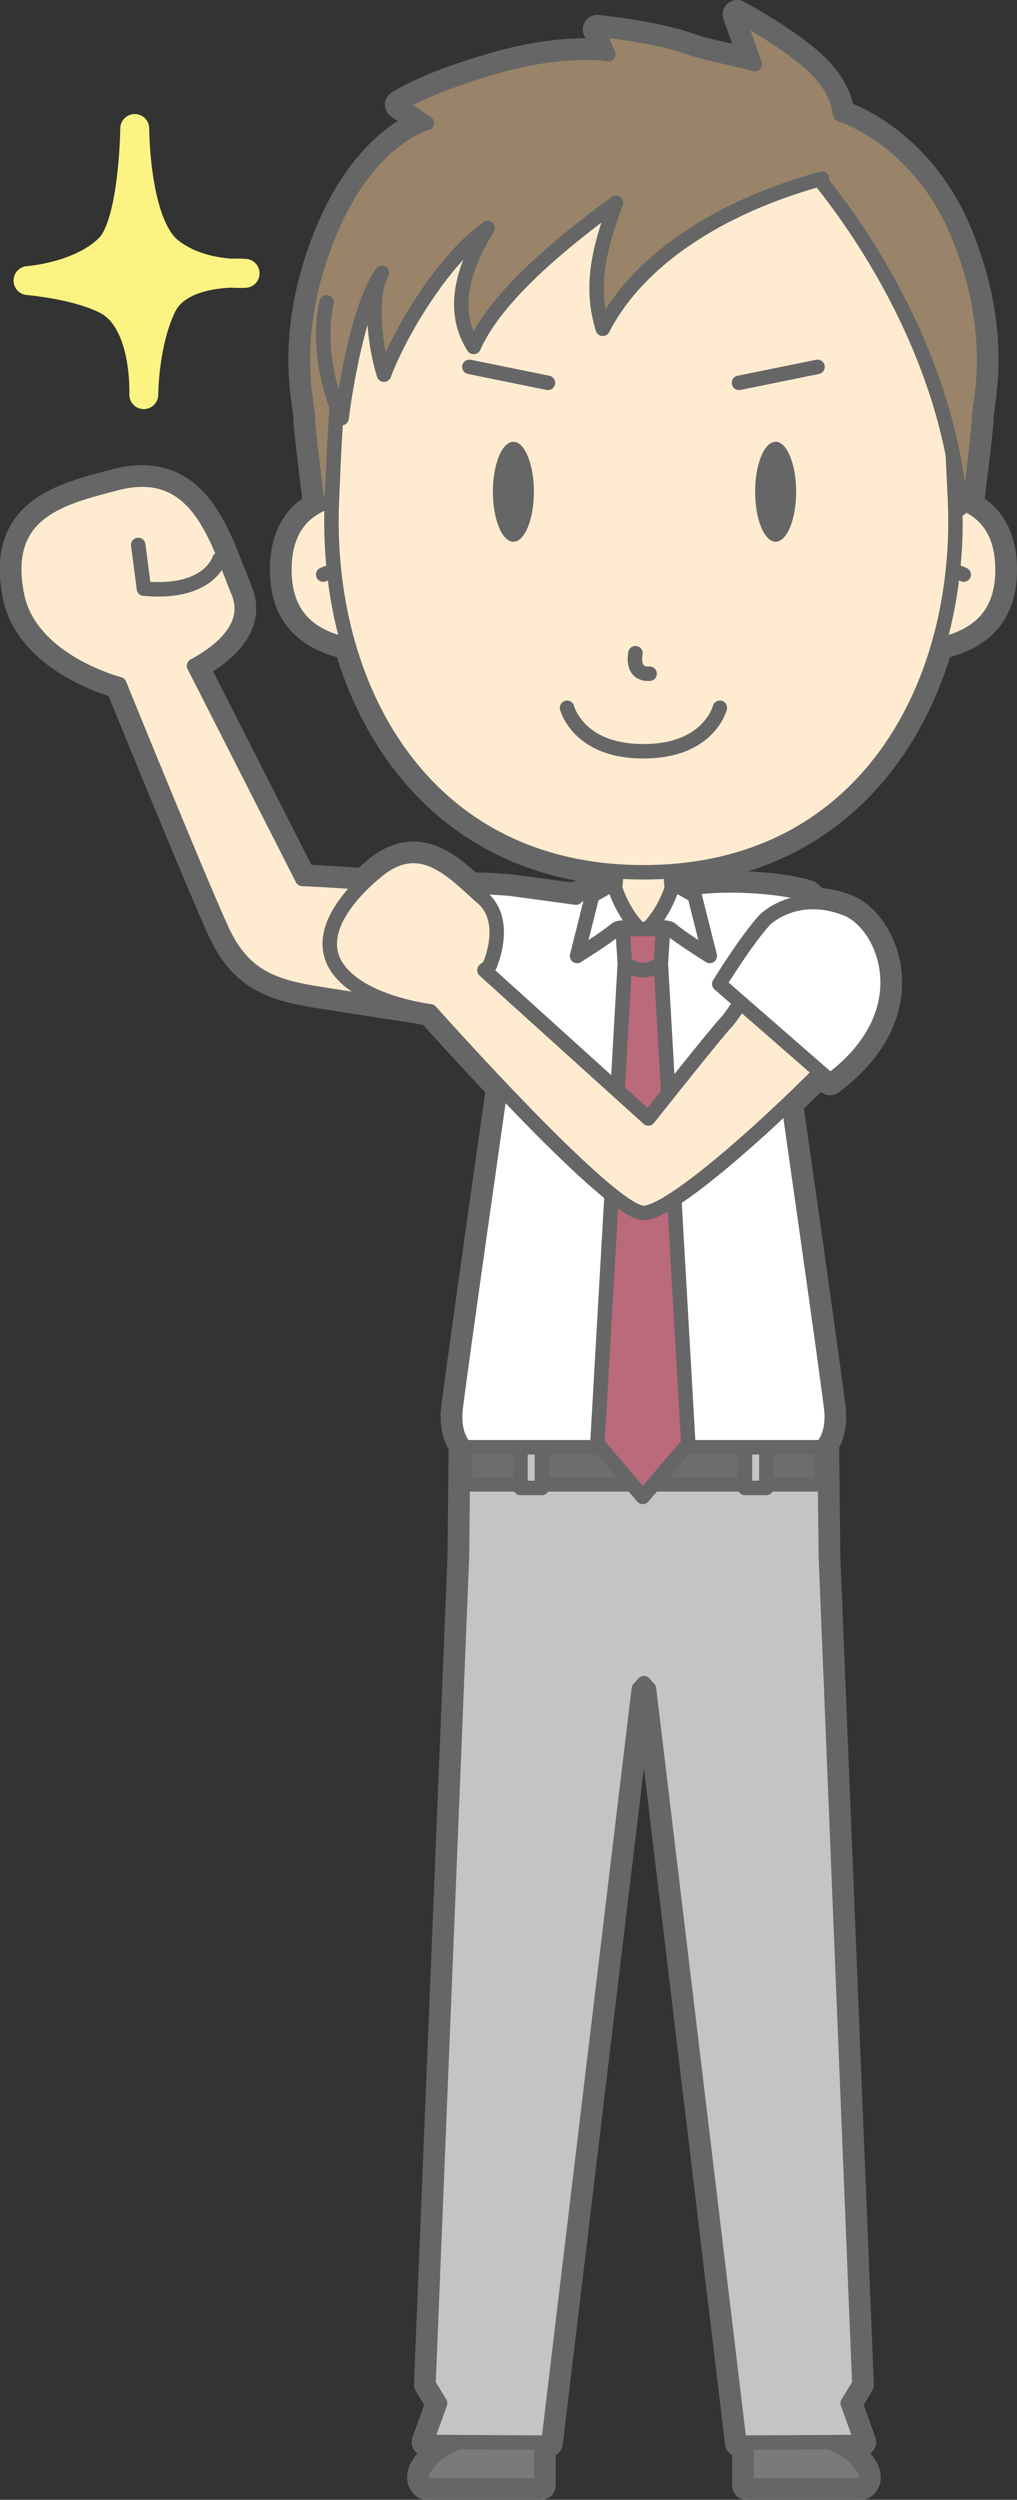 <?xml version="1.0" encoding="UTF-8" standalone="no"?>
<!-- Created with Inkscape (http://www.inkscape.org/) -->

<svg
   xmlns:dc="http://purl.org/dc/elements/1.1/"
   xmlns:cc="http://creativecommons.org/ns#"
   xmlns:rdf="http://www.w3.org/1999/02/22-rdf-syntax-ns#"
   xmlns:svg="http://www.w3.org/2000/svg"
   xmlns="http://www.w3.org/2000/svg"
   xmlns:sodipodi="http://sodipodi.sourceforge.net/DTD/sodipodi-0.dtd"
   xmlns:inkscape="http://www.inkscape.org/namespaces/inkscape"
   id="svg2"
   version="1.1"
   inkscape:version="0.91 r13725"
   xml:space="preserve"
   width="351.389"
   height="863.088"
   viewBox="0 0 351.389 863.088"
   sodipodi:docname="strongmanworker-gahagpd.svg"><rect x="0" y="0" width="351.389" height="863.088" fill="#333333" stroke="none"/><defs
     id="defs6"><clipPath
       clipPathUnits="userSpaceOnUse"
       id="clipPath16"><path
         d="m 0,742.252 240.878,0 0,419.953 -240.878,0 0,-419.953 z"
         id="path18"
         inkscape:connector-curvature="0" /></clipPath><clipPath
       clipPathUnits="userSpaceOnUse"
       id="clipPath170"><path
         d="m 41.35,1111.33 173.391,0 0,-112.185 -173.391,0 0,112.185 z"
         id="path172"
         inkscape:connector-curvature="0" /></clipPath><clipPath
       clipPathUnits="userSpaceOnUse"
       id="clipPath286"><path
         d="m 0,0 238.335,0 0,687.256 L 0,687.256 0,0 Z"
         id="path288"
         inkscape:connector-curvature="0" /></clipPath><clipPath
       clipPathUnits="userSpaceOnUse"
       id="clipPath440"><path
         d="m 39.914,644.173 173.391,0 0,-112.18 -173.391,0 0,112.18 z"
         id="path442"
         inkscape:connector-curvature="0" /></clipPath><clipPath
       clipPathUnits="userSpaceOnUse"
       id="clipPath444"><path
         d="m 39.914,531.993 173.391,0 0,112.18 -173.391,0 0,-112.18 z"
         id="path446"
         inkscape:connector-curvature="0" /></clipPath><clipPath
       clipPathUnits="userSpaceOnUse"
       id="clipPath564"><path
         d="m 433.761,742.252 234.918,0 0,419.953 -234.918,0 0,-419.953 z"
         id="path566"
         inkscape:connector-curvature="0" /></clipPath><clipPath
       clipPathUnits="userSpaceOnUse"
       id="clipPath846"><path
         d="m 435.717,0 231.444,0 0,690.471 -231.444,0 0,-690.471 z"
         id="path848"
         inkscape:connector-curvature="0" /></clipPath><clipPath
       clipPathUnits="userSpaceOnUse"
       id="clipPath1144"><path
         d="m 861.564,742.252 210.25,0 0,419.953 -210.25,0 0,-419.953 z"
         id="path1146"
         inkscape:connector-curvature="0" /></clipPath><clipPath
       clipPathUnits="userSpaceOnUse"
       id="clipPath1326"><path
         d="m 864.543,0 206.504,0 0,690.471 -206.504,0 0,-690.471 z"
         id="path1328"
         inkscape:connector-curvature="0" /></clipPath><clipPath
       clipPathUnits="userSpaceOnUse"
       id="clipPath1540"><path
         d="m 1264.697,742.252 284.909,0 0,419.953 -284.909,0 0,-419.953 z"
         id="path1542"
         inkscape:connector-curvature="0" /></clipPath><clipPath
       clipPathUnits="userSpaceOnUse"
       id="clipPath1738"><path
         d="m 1268.428,0 281.178,0 0,690.471 -281.178,0 0,-690.471 z"
         id="path1740"
         inkscape:connector-curvature="0" /></clipPath></defs><sodipodi:namedview
     pagecolor="#ffffff"
     bordercolor="#666666"
     borderopacity="1"
     objecttolerance="10"
     gridtolerance="10"
     guidetolerance="10"
     inkscape:pageopacity="0"
     inkscape:pageshadow="2"
     inkscape:window-width="1916"
     inkscape:window-height="1035"
     id="namedview4"
     showgrid="false"
     fit-margin-top="0"
     fit-margin-left="0"
     fit-margin-right="0"
     fit-margin-bottom="0"
     inkscape:zoom="0.16245052"
     inkscape:cx="-617.11186"
     inkscape:cy="726.375"
     inkscape:window-x="4"
     inkscape:window-y="1"
     inkscape:window-maximized="1"
     inkscape:current-layer="g10" /><g
     id="g10"
     inkscape:groupmode="layer"
     inkscape:label="gahag-0118908861"
     transform="matrix(1.25,0,0,-1.25,-1585.618,863.088)"><g
       id="g1734"><g
         id="g1736"
         clip-path="url(#clipPath1738)"><g
           id="g1742"
           transform="translate(1536.371,550.692)"><path
             d="m 0,0 c 1.208,9.368 2.756,21.84 2.756,24.279 0,4 5.5,22.5 -5.5,50 -10.304,25.76 -30.404,33.093 -32.906,33.918 -0.44,3.689 -2.215,8.762 -8.376,14.19 -7.687,6.771 -20.094,13.392 -20.094,13.392 l 4.854,-13.714 c -6.924,1.952 -13.466,2.897 -18.021,4.547 -9.895,3.585 -25.498,5.033 -25.498,5.033 l 3.029,-6.827 c 0,0 -11.864,2.128 -31.364,-3.49 -19.51,-5.621 -26.346,-10.489 -26.346,-10.489 l 7.579,-5.058 c 0,0 -16.399,-4.002 -27.399,-31.502 -11,-27.5 -5.5,-46 -5.5,-50 0,-2.438 1.548,-14.909 2.757,-24.276 -5.101,-2.654 -9.24,-7.804 -9.24,-17.558 0,-11.595 5.82,-18.283 17.703,-20.841 9.53,-32.98 33.744,-59.586 74.136,-62.485 l -0.438,-4.632 c -0.253,0.784 -0.365,1.253 -0.365,1.253 l -3.566,-1.985 -1.096,0 c -0.012,-0.025 -0.021,-0.048 -0.033,-0.072 -0.908,-0.201 -3.621,-0.802 -7.186,-1.639 l -16.462,2.234 c 0,0 -5.83,0.555 -11.341,0.547 -6.911,6.271 -15.143,13.125 -25.764,4.367 -1.173,-0.967 -2.395,-2.046 -3.6,-3.21 -5.736,0.431 -11.495,0.792 -17.023,1.028 l -29.935,58.859 c 6.61,3.56 16.273,10.67 12.23,20.417 -5.947,14.342 -11.13,36.072 -34.056,29.942 -14.415,-3.854 -31.794,-7.629 -27.095,-30.926 3.681,-18.242 28.269,-24.492 28.269,-24.492 0,0 25.38,-62.37 29.247,-69.766 5.04,-9.637 11.568,-13.098 22.174,-15.119 3.144,-0.6 16.64,-2.683 30.741,-4.823 1.677,-0.343 3.023,-0.552 3.826,-0.663 3.731,-4.16 11.07,-12.261 19.383,-21.024 -3.195,-22.354 -12.336,-86.467 -12.526,-89.735 -0.284,-4.898 1.192,-7.66 2.104,-8.88 l -0.049,-0.767 0.127,0 -0.322,-30.158 -9.258,-228.618 3.22,-5.26 -3.851,-10.717 8.968,-0.049 c -2.493,-0.884 -4.748,-2.075 -6.465,-3.687 -6.641,-6.237 -2.546,-8.236 -2.546,-8.236 l 31.847,0 0,11.799 1.983,-0.011 24.99,208.217 1.405,1.556 1.406,-1.556 24.99,-208.217 1.983,0.011 0,-11.799 31.848,0 c 0,0 4.095,1.999 -2.546,8.236 -1.717,1.612 -3.972,2.803 -6.465,3.687 l 8.967,0.049 -3.851,10.717 3.22,5.26 -9.259,228.618 -0.321,30.158 -0.137,0 -0.049,0.767 c 0.914,1.22 2.389,3.982 2.104,8.88 -0.179,3.075 -8.29,60.032 -11.911,85.366 3.18,3.028 6.16,5.959 8.777,8.611 l 2.728,-2.378 c 25.642,19.106 14.958,43.392 4.5,47.5 -3.254,1.279 -6.206,1.794 -8.828,1.843 -0.407,0.738 -0.962,1.412 -1.732,1.991 -4.34,1.749 -21.279,3.953 -34.489,1.535 l -2.857,1.592 c 0,0 -0.113,-0.47 -0.367,-1.256 l -0.438,4.634 c 40.4,2.894 64.615,29.502 74.147,62.485 11.885,2.557 17.707,9.246 17.707,20.842 C 9.234,-7.804 5.098,-2.654 0,0"
             style="fill:#666666;fill-opacity:1;fill-rule:nonzero;stroke:none"
             id="path1744"
             inkscape:connector-curvature="0" /></g><g
           id="g1746"
           transform="translate(1536.371,550.692)"><path
             d="m 0,0 c 1.208,9.368 2.756,21.84 2.756,24.279 0,4 5.5,22.5 -5.5,50 -10.304,25.76 -30.404,33.093 -32.906,33.918 -0.44,3.689 -2.215,8.762 -8.376,14.19 -7.687,6.771 -20.094,13.392 -20.094,13.392 l 4.854,-13.714 c -6.924,1.952 -13.466,2.897 -18.021,4.547 -9.895,3.585 -25.498,5.033 -25.498,5.033 l 3.029,-6.827 c 0,0 -11.864,2.128 -31.364,-3.49 -19.51,-5.621 -26.346,-10.489 -26.346,-10.489 l 7.579,-5.058 c 0,0 -16.399,-4.002 -27.399,-31.502 -11,-27.5 -5.5,-46 -5.5,-50 0,-2.438 1.548,-14.909 2.757,-24.276 -5.101,-2.654 -9.24,-7.804 -9.24,-17.558 0,-11.595 5.82,-18.283 17.703,-20.841 9.53,-32.98 33.744,-59.586 74.136,-62.485 l -0.438,-4.632 c -0.253,0.784 -0.365,1.253 -0.365,1.253 l -3.566,-1.985 -1.096,0 c -0.012,-0.025 -0.021,-0.048 -0.033,-0.072 -0.908,-0.201 -3.621,-0.802 -7.186,-1.639 l -16.462,2.234 c 0,0 -5.83,0.555 -11.341,0.547 -6.911,6.271 -15.143,13.125 -25.764,4.367 -1.173,-0.967 -2.395,-2.046 -3.6,-3.21 -5.736,0.431 -11.495,0.792 -17.023,1.028 l -29.935,58.859 c 6.61,3.56 16.273,10.67 12.23,20.417 -5.947,14.342 -11.13,36.072 -34.056,29.942 -14.415,-3.854 -31.794,-7.629 -27.095,-30.926 3.681,-18.242 28.269,-24.492 28.269,-24.492 0,0 25.38,-62.37 29.247,-69.766 5.04,-9.637 11.568,-13.098 22.174,-15.119 3.144,-0.6 16.64,-2.683 30.741,-4.823 1.677,-0.343 3.023,-0.552 3.826,-0.663 3.731,-4.16 11.07,-12.261 19.383,-21.024 -3.195,-22.354 -12.336,-86.467 -12.526,-89.735 -0.284,-4.898 1.192,-7.66 2.104,-8.88 l -0.049,-0.767 0.127,0 -0.322,-30.158 -9.258,-228.618 3.22,-5.26 -3.851,-10.717 8.968,-0.049 c -2.493,-0.884 -4.748,-2.075 -6.465,-3.687 -6.641,-6.237 -2.546,-8.236 -2.546,-8.236 l 31.847,0 0,11.799 1.983,-0.011 24.99,208.217 1.405,1.556 1.406,-1.556 24.99,-208.217 1.983,0.011 0,-11.799 31.848,0 c 0,0 4.095,1.999 -2.546,8.236 -1.717,1.612 -3.972,2.803 -6.465,3.687 l 8.967,0.049 -3.851,10.717 3.22,5.26 -9.259,228.618 -0.321,30.158 -0.137,0 -0.049,0.767 c 0.914,1.22 2.389,3.982 2.104,8.88 -0.179,3.075 -8.29,60.032 -11.911,85.366 3.18,3.028 6.16,5.959 8.777,8.611 l 2.728,-2.378 c 25.642,19.106 14.958,43.392 4.5,47.5 -3.254,1.279 -6.206,1.794 -8.828,1.843 -0.407,0.738 -0.962,1.412 -1.732,1.991 -4.34,1.749 -21.279,3.953 -34.489,1.535 l -2.857,1.592 c 0,0 -0.113,-0.47 -0.367,-1.256 l -0.438,4.634 c 40.4,2.894 64.615,29.502 74.147,62.485 11.885,2.557 17.707,9.246 17.707,20.842 C 9.234,-7.804 5.098,-2.654 0,0 Z"
             style="fill:none;stroke:#666666;stroke-width:8;stroke-linecap:round;stroke-linejoin:round;stroke-miterlimit:4;stroke-dasharray:none;stroke-opacity:1"
             id="path1748"
             inkscape:connector-curvature="0" /></g><g
           id="g1750"
           transform="translate(1506.705,4)"><path
             d="m 0,0 -31.848,0 0,14.083 c 0,0 20.957,1.99 29.302,-5.848 C 4.095,1.999 0,0 0,0"
             style="fill:#7a7a7a;fill-opacity:1;fill-rule:nonzero;stroke:none"
             id="path1752"
             inkscape:connector-curvature="0" /></g><g
           id="g1754"
           transform="translate(1506.705,4)"><path
             d="m 0,0 -31.848,0 0,14.083 c 0,0 20.957,1.99 29.302,-5.848 C 4.095,1.999 0,0 0,0 Z"
             style="fill:none;stroke:#666666;stroke-width:4;stroke-linecap:round;stroke-linejoin:round;stroke-miterlimit:4;stroke-dasharray:none;stroke-opacity:1"
             id="path1756"
             inkscape:connector-curvature="0" /></g><g
           id="g1758"
           transform="translate(1386.253,4)"><path
             d="m 0,0 31.847,0 0,14.083 c 0,0 -20.955,1.99 -29.301,-5.848 C -4.095,1.999 0,0 0,0"
             style="fill:#7a7a7a;fill-opacity:1;fill-rule:nonzero;stroke:none"
             id="path1760"
             inkscape:connector-curvature="0" /></g><g
           id="g1762"
           transform="translate(1386.253,4)"><path
             d="m 0,0 31.847,0 0,14.083 c 0,0 -20.955,1.99 -29.301,-5.848 C -4.095,1.999 0,0 0,0 Z"
             style="fill:none;stroke:#666666;stroke-width:4;stroke-linecap:round;stroke-linejoin:round;stroke-miterlimit:4;stroke-dasharray:none;stroke-opacity:1"
             id="path1764"
             inkscape:connector-curvature="0" /></g><g
           id="g1766"
           transform="translate(1502.811,26.689)"><path
             d="m 0,0 3.22,5.261 -9.259,228.618 -0.321,30.157 -99.944,0 -0.321,-30.157 -9.259,-228.618 3.221,-5.261 -3.852,-10.717 33.787,-0.183 24.991,208.216 1.405,1.556 1.405,-1.556 L -29.937,-10.9 3.851,-10.717 0,0 Z"
             style="fill:#c4c4c4;fill-opacity:1;fill-rule:nonzero;stroke:none"
             id="path1768"
             inkscape:connector-curvature="0" /></g><g
           id="g1770"
           transform="translate(1502.811,26.689)"><path
             d="m 0,0 3.22,5.261 -9.259,228.618 -0.321,30.157 -99.944,0 -0.321,-30.157 -9.259,-228.618 3.221,-5.261 -3.852,-10.717 33.787,-0.183 24.991,208.216 1.405,1.556 1.405,-1.556 L -29.937,-10.9 3.851,-10.717 0,0 Z"
             style="fill:none;stroke:#666666;stroke-width:4;stroke-linecap:round;stroke-linejoin:round;stroke-miterlimit:4;stroke-dasharray:none;stroke-opacity:1"
             id="path1772"
             inkscape:connector-curvature="0" /></g><g
           id="g1774"
           transform="translate(1533.627,624.971)"><path
             d="m 0,0 c -10.304,25.76 -30.403,33.093 -32.906,33.918 -0.44,3.689 -2.215,8.762 -8.376,14.189 -7.687,6.772 -20.094,13.393 -20.094,13.393 l 4.855,-13.714 c -6.925,1.951 -13.467,2.897 -18.022,4.547 -9.894,3.585 -25.498,5.032 -25.498,5.032 l 3.029,-6.826 c 0,0 -11.864,2.128 -31.364,-3.49 -19.51,-5.621 -26.346,-10.489 -26.346,-10.489 l 7.579,-5.058 c 0,0 -16.399,-4.002 -27.399,-31.502 -11,-27.5 -5.5,-46 -5.5,-50 0,-4 4.166,-35 4.166,-35 L -87.271,-102.01 1.335,-85 c 0,0 4.165,31 4.165,35 0,4 5.5,22.5 -5.5,50"
             style="fill:#998469;fill-opacity:1;fill-rule:nonzero;stroke:none"
             id="path1776"
             inkscape:connector-curvature="0" /></g><g
           id="g1778"
           transform="translate(1533.627,624.971)"><path
             d="m 0,0 c -10.304,25.76 -30.403,33.093 -32.906,33.918 -0.44,3.689 -2.215,8.762 -8.376,14.189 -7.687,6.772 -20.094,13.393 -20.094,13.393 l 4.855,-13.714 c -6.925,1.951 -13.467,2.897 -18.022,4.547 -9.894,3.585 -25.498,5.032 -25.498,5.032 l 3.029,-6.826 c 0,0 -11.864,2.128 -31.364,-3.49 -19.51,-5.621 -26.346,-10.489 -26.346,-10.489 l 7.579,-5.058 c 0,0 -16.399,-4.002 -27.399,-31.502 -11,-27.5 -5.5,-46 -5.5,-50 0,-4 4.166,-35 4.166,-35 L -87.271,-102.01 1.335,-85 c 0,0 4.165,31 4.165,35 0,4 5.5,22.5 -5.5,50 z"
             style="fill:none;stroke:#666666;stroke-width:4;stroke-linecap:round;stroke-linejoin:round;stroke-miterlimit:4;stroke-dasharray:none;stroke-opacity:1"
             id="path1780"
             inkscape:connector-curvature="0" /></g><g
           id="g1782"
           transform="translate(1493.974,435.112)"><path
             d="m 0,0 c 0.929,3.381 0.489,6.266 -2.071,8.193 -4.544,1.832 -22.906,4.166 -36.333,1.166 l 0.005,-0.024 -21.799,0 c 0,0 -29.13,-6.323 -36.124,-10.117 l 10.102,-41.609 77.782,0 10.103,41.609 C 1.203,-0.532 0.64,-0.27 0,0"
             style="fill:#ffffff;fill-opacity:1;fill-rule:nonzero;stroke:none"
             id="path1784"
             inkscape:connector-curvature="0" /></g><g
           id="g1786"
           transform="translate(1493.974,435.112)"><path
             d="m 0,0 c 0.929,3.381 0.489,6.266 -2.071,8.193 -4.544,1.832 -22.906,4.166 -36.333,1.166 l 0.005,-0.024 -21.799,0 c 0,0 -29.13,-6.323 -36.124,-10.117 l 10.102,-41.609 77.782,0 10.103,41.609 C 1.203,-0.532 0.64,-0.27 0,0 Z"
             style="fill:none;stroke:#666666;stroke-width:4;stroke-linecap:round;stroke-linejoin:round;stroke-miterlimit:4;stroke-dasharray:none;stroke-opacity:1"
             id="path1788"
             inkscape:connector-curvature="0" /></g><g
           id="g1790"
           transform="translate(1459.218,444.447)"><path
             d="m 0,0 -4.959,0 -1.423,15.032 -6.489,4.22 -6.49,-4.22 L -20.784,0 -25.741,0 c -3.851,-7.501 7.762,-10.587 7.762,-10.587 l 10.217,0 c 0,0 11.613,3.086 7.762,10.587"
             style="fill:#ffecd0;fill-opacity:1;fill-rule:nonzero;stroke:none"
             id="path1792"
             inkscape:connector-curvature="0" /></g><g
           id="g1794"
           transform="translate(1459.218,444.447)"><path
             d="m 0,0 -4.959,0 -1.423,15.032 -6.489,4.22 -6.49,-4.22 L -20.784,0 -25.741,0 c -3.851,-7.501 7.762,-10.587 7.762,-10.587 l 10.217,0 c 0,0 11.613,3.086 7.762,10.587 z"
             style="fill:none;stroke:#666666;stroke-width:4;stroke-linecap:round;stroke-linejoin:round;stroke-miterlimit:4;stroke-dasharray:none;stroke-opacity:1"
             id="path1796"
             inkscape:connector-curvature="0" /></g><g
           id="g1798"
           transform="translate(1352.068,447.702)"><path
             d="m 0,0 -29.936,58.86 c 6.61,3.558 16.273,10.669 12.231,20.416 -5.948,14.342 -11.13,36.073 -34.056,29.942 -14.415,-3.854 -31.794,-7.629 -27.095,-30.926 3.681,-18.242 28.269,-24.492 28.269,-24.492 0,0 25.379,-62.369 29.247,-69.766 5.039,-9.637 11.568,-13.098 22.173,-15.119 7.127,-1.358 67.43,-10.339 67.43,-10.339 l 1.75,34.809 c 0,0 -38.708,5.279 -70.013,6.615"
             style="fill:#ffecd0;fill-opacity:1;fill-rule:nonzero;stroke:none"
             id="path1800"
             inkscape:connector-curvature="0" /></g><g
           id="g1802"
           transform="translate(1352.068,447.702)"><path
             d="m 0,0 -29.936,58.86 c 6.61,3.558 16.273,10.669 12.231,20.416 -5.948,14.342 -11.13,36.073 -34.056,29.942 -14.415,-3.854 -31.794,-7.629 -27.095,-30.926 3.681,-18.242 28.269,-24.492 28.269,-24.492 0,0 25.379,-62.369 29.247,-69.766 5.039,-9.637 11.568,-13.098 22.173,-15.119 7.127,-1.358 67.43,-10.339 67.43,-10.339 l 1.75,34.809 c 0,0 -38.708,5.279 -70.013,6.615 z"
             style="fill:none;stroke:#666666;stroke-width:4;stroke-linecap:round;stroke-linejoin:round;stroke-miterlimit:4;stroke-dasharray:none;stroke-opacity:1"
             id="path1804"
             inkscape:connector-curvature="0" /></g><g
           id="g1806"
           transform="translate(1329.102,535.968)"><path
             d="M 0,0 C 0,0 -2.814,-9.75 -20.83,-8.086 L -22.397,3.979"
             style="fill:#ffecd0;fill-opacity:1;fill-rule:nonzero;stroke:#666666;stroke-width:4;stroke-linecap:round;stroke-linejoin:round;stroke-miterlimit:4;stroke-dasharray:none;stroke-opacity:1"
             id="path1808"
             inkscape:connector-curvature="0" /></g><g
           id="g1810"
           transform="translate(1427.707,442.539)"><path
             d="m 0,0 -17.912,2.432 c 0,0 -14.254,1.359 -19.253,-0.205 l 11.119,-47.044 20.511,-2.835"
             style="fill:#ffffff;fill-opacity:1;fill-rule:nonzero;stroke:#666666;stroke-width:4;stroke-linecap:round;stroke-linejoin:round;stroke-miterlimit:4;stroke-dasharray:none;stroke-opacity:1"
             id="path1812"
             inkscape:connector-curvature="0" /></g><path
           d="m 1495.62,280.472 -98.547,0 0,10.253 98.547,0 0,-10.253 z"
           style="fill:#6d6d6d;fill-opacity:1;fill-rule:nonzero;stroke:#666666;stroke-width:4;stroke-linecap:round;stroke-linejoin:round;stroke-miterlimit:4;stroke-dasharray:none;stroke-opacity:1"
           id="path1814"
           inkscape:connector-curvature="0" /><path
           d="m 1418.281,279.49 -5.915,0 0,14.25 5.915,0 0,-14.25 z"
           style="fill:#c4c4c4;fill-opacity:1;fill-rule:nonzero;stroke:#666666;stroke-width:4;stroke-linecap:round;stroke-linejoin:round;stroke-miterlimit:4;stroke-dasharray:none;stroke-opacity:1"
           id="path1816"
           inkscape:connector-curvature="0" /><path
           d="m 1474.412,279.49 5.916,0 0,14.25 -5.916,0 0,-14.25 z"
           style="fill:#c4c4c4;fill-opacity:1;fill-rule:nonzero;stroke:#666666;stroke-width:4;stroke-linecap:round;stroke-linejoin:round;stroke-miterlimit:4;stroke-dasharray:none;stroke-opacity:1"
           id="path1818"
           inkscape:connector-curvature="0" /><g
           id="g1820"
           transform="translate(1407.941,397.721)"><path
             d="m 0,0 c 0,0 -13.385,-93.388 -13.615,-97.349 -0.284,-4.898 1.191,-7.66 2.103,-8.88 l -0.049,-0.768 99.934,0 -0.049,0.768 c 0.913,1.22 2.389,3.982 2.104,8.88 C 90.197,-93.388 76.802,0 76.802,0"
             style="fill:#ffffff;fill-opacity:1;fill-rule:nonzero;stroke:#666666;stroke-width:4;stroke-linecap:round;stroke-linejoin:round;stroke-miterlimit:4;stroke-dasharray:none;stroke-opacity:1"
             id="path1822"
             inkscape:connector-curvature="0" /></g><g
           id="g1824"
           transform="translate(1454.556,446.432)"><path
             d="m 0,0 c 0,0 -1.922,-8.147 -8.209,-13.603 0,0 5.764,2.655 7.859,0.746 2.096,-1.908 10.48,-7.156 10.48,-7.156 L 5.937,-3.307 0,0 Z"
             style="fill:#ffffff;fill-opacity:1;fill-rule:nonzero;stroke:none"
             id="path1826"
             inkscape:connector-curvature="0" /></g><g
           id="g1828"
           transform="translate(1454.556,446.432)"><path
             d="m 0,0 c 0,0 -1.922,-8.147 -8.209,-13.603 0,0 5.764,2.655 7.859,0.746 2.096,-1.908 10.48,-7.156 10.48,-7.156 L 5.937,-3.307 0,0 Z"
             style="fill:none;stroke:#666666;stroke-width:4;stroke-linecap:round;stroke-linejoin:round;stroke-miterlimit:4;stroke-dasharray:none;stroke-opacity:1"
             id="path1830"
             inkscape:connector-curvature="0" /></g><g
           id="g1832"
           transform="translate(1438.138,446.432)"><path
             d="m 0,0 c 0,0 1.922,-8.147 8.209,-13.603 0,0 -5.764,2.655 -7.859,0.746 -2.096,-1.908 -10.48,-7.156 -10.48,-7.156 L -5.937,-3.307 0,0 Z"
             style="fill:#ffffff;fill-opacity:1;fill-rule:nonzero;stroke:none"
             id="path1834"
             inkscape:connector-curvature="0" /></g><g
           id="g1836"
           transform="translate(1438.138,446.432)"><path
             d="m 0,0 c 0,0 1.922,-8.147 8.209,-13.603 0,0 -5.764,2.655 -7.859,0.746 -2.096,-1.908 -10.48,-7.156 -10.48,-7.156 L -5.937,-3.307 0,0 Z"
             style="fill:none;stroke:#666666;stroke-width:4;stroke-linecap:round;stroke-linejoin:round;stroke-miterlimit:4;stroke-dasharray:none;stroke-opacity:1"
             id="path1838"
             inkscape:connector-curvature="0" /></g><g
           id="g1840"
           transform="translate(1451.198,423.728)"><path
             d="M 0,0 -5.018,0.359 -10.036,0 -17.579,-132.006 -5.018,-146.724 7.544,-132.006 0,0 Z"
             style="fill:#ba6a7a;fill-opacity:1;fill-rule:nonzero;stroke:none"
             id="path1842"
             inkscape:connector-curvature="0" /></g><g
           id="g1844"
           transform="translate(1451.198,423.728)"><path
             d="M 0,0 -5.018,0.359 -10.036,0 -17.579,-132.006 -5.018,-146.724 7.544,-132.006 0,0 Z"
             style="fill:none;stroke:#666666;stroke-width:4;stroke-linecap:round;stroke-linejoin:round;stroke-miterlimit:4;stroke-dasharray:none;stroke-opacity:1"
             id="path1846"
             inkscape:connector-curvature="0" /></g><g
           id="g1848"
           transform="translate(1440.566,433.86)"><path
             d="m 0,0 0.641,-9.5 c 0,0 2.593,-1.875 4.974,-1.875 2.38,0 4.975,1.875 4.975,1.875 L 11.229,0 0,0 Z"
             style="fill:#ba6a7a;fill-opacity:1;fill-rule:nonzero;stroke:none"
             id="path1850"
             inkscape:connector-curvature="0" /></g><g
           id="g1852"
           transform="translate(1440.566,433.86)"><path
             d="m 0,0 0.641,-9.5 c 0,0 2.593,-1.875 4.974,-1.875 2.38,0 4.975,1.875 4.975,1.875 L 11.229,0 0,0 Z"
             style="fill:none;stroke:#666666;stroke-width:4;stroke-linecap:round;stroke-linejoin:round;stroke-miterlimit:4;stroke-dasharray:none;stroke-opacity:1"
             id="path1854"
             inkscape:connector-curvature="0" /></g><g
           id="g1856"
           transform="translate(1375.244,552.773)"><path
             d="m 0,0 c 0,0 -28.142,5.808 -28.142,-19.636 0,-14.967 9.688,-21.763 29.606,-22.048"
             style="fill:#ffecd0;fill-opacity:1;fill-rule:nonzero;stroke:#666666;stroke-width:4;stroke-linecap:round;stroke-linejoin:round;stroke-miterlimit:4;stroke-dasharray:none;stroke-opacity:1"
             id="path1858"
             inkscape:connector-curvature="0" /></g><g
           id="g1860"
           transform="translate(1357.826,531.76)"><path
             d="M 0,0 C 0,0 3.689,1.703 7.205,1.682"
             style="fill:#ffecd0;fill-opacity:1;fill-rule:nonzero;stroke:#666666;stroke-width:4;stroke-linecap:round;stroke-linejoin:round;stroke-miterlimit:4;stroke-dasharray:none;stroke-opacity:1"
             id="path1862"
             inkscape:connector-curvature="0" /></g><g
           id="g1864"
           transform="translate(1517.463,552.773)"><path
             d="m 0,0 c 0,0 28.143,5.808 28.143,-19.636 0,-14.967 -9.688,-21.763 -29.606,-22.048"
             style="fill:#ffecd0;fill-opacity:1;fill-rule:nonzero;stroke:#666666;stroke-width:4;stroke-linecap:round;stroke-linejoin:round;stroke-miterlimit:4;stroke-dasharray:none;stroke-opacity:1"
             id="path1866"
             inkscape:connector-curvature="0" /></g><g
           id="g1868"
           transform="translate(1534.883,531.76)"><path
             d="M 0,0 C 0,0 -3.689,1.703 -7.205,1.682"
             style="fill:#ffecd0;fill-opacity:1;fill-rule:nonzero;stroke:#666666;stroke-width:4;stroke-linecap:round;stroke-linejoin:round;stroke-miterlimit:4;stroke-dasharray:none;stroke-opacity:1"
             id="path1870"
             inkscape:connector-curvature="0" /></g><g
           id="g1872"
           transform="translate(1532.436,552.967)"><path
             d="m 0,0 c 2.533,-51.248 -24.621,-103.431 -86.082,-103.431 -61.17,0 -88.357,51.691 -86.117,102.704 2.183,49.694 1.702,98.746 86.117,98.746 C -1.667,98.019 -2.443,49.445 0,0"
             style="fill:#ffecd0;fill-opacity:1;fill-rule:nonzero;stroke:none"
             id="path1874"
             inkscape:connector-curvature="0" /></g><g
           id="g1876"
           transform="translate(1532.436,552.967)"><path
             d="m 0,0 c 2.533,-51.248 -24.621,-103.431 -86.082,-103.431 -61.17,0 -88.357,51.691 -86.117,102.704 2.183,49.694 1.702,98.746 86.117,98.746 C -1.667,98.019 -2.443,49.445 0,0 Z"
             style="fill:none;stroke:#666666;stroke-width:4;stroke-linecap:round;stroke-linejoin:round;stroke-miterlimit:4;stroke-dasharray:none;stroke-opacity:1"
             id="path1878"
             inkscape:connector-curvature="0" /></g><g
           id="g1880"
           transform="translate(1490.668,645.971)"><path
             d="m 0,0 c 0,0 38.804,-41.471 43.304,-95.971 l 1.684,10.48 C 44.988,-85.491 50,-8 20,0 -10,8 0,0 0,0"
             style="fill:#998469;fill-opacity:1;fill-rule:nonzero;stroke:none"
             id="path1882"
             inkscape:connector-curvature="0" /></g><g
           id="g1884"
           transform="translate(1493.528,642.69)"><path
             d="M 0,0 C 9.049,-10.807 36.689,-47.212 40.444,-92.69"
             style="fill:none;stroke:#666666;stroke-width:4;stroke-linecap:round;stroke-linejoin:round;stroke-miterlimit:4;stroke-dasharray:none;stroke-opacity:1"
             id="path1886"
             inkscape:connector-curvature="0" /></g><g
           id="g1888"
           transform="translate(1495.751,641.138)"><path
             d="m 0,0 c -28.667,-7.833 -51.032,-22.685 -60.638,-41.487 -3.49,11.334 -1.362,21.32 3.638,34.82 -18.5,-13.5 -33.833,-27.337 -39.333,-39.837 -7.834,12.167 -0.333,26.004 3.833,32.837 -12.361,-8.736 -24.246,-28.882 -28.625,-40.5 -2.99,9.626 -3.823,22.531 -0.541,28.167 -7.667,-10.834 -11.167,-40.167 -11.167,-40.167 0,0 -7.667,15.5 -4.167,32 0,0 -0.5,31 28,45 14.25,7 37.499,12.229 58.936,13.593 C -28.627,25.79 -9.002,23.29 -2,14.833 12.005,-2.08 0,0 0,0"
             style="fill:#998469;fill-opacity:1;fill-rule:nonzero;stroke:none"
             id="path1890"
             inkscape:connector-curvature="0" /></g><g
           id="g1892"
           transform="translate(1495.751,641.138)"><path
             d="m 0,0 c -28.667,-7.833 -51.032,-22.685 -60.638,-41.487 -3.49,11.334 -1.362,21.32 3.638,34.82 -18.5,-13.5 -33.833,-27.337 -39.333,-39.837 -7.834,12.167 -0.333,26.004 3.833,32.837 -12.361,-8.736 -24.246,-28.882 -28.625,-40.5 -2.99,9.626 -3.823,22.531 -0.541,28.167 -7.667,-10.834 -11.167,-40.167 -11.167,-40.167 0,0 -7.667,15.5 -4.167,32"
             style="fill:none;stroke:#666666;stroke-width:4;stroke-linecap:round;stroke-linejoin:round;stroke-miterlimit:4;stroke-dasharray:none;stroke-opacity:1"
             id="path1894"
             inkscape:connector-curvature="0" /></g><g
           id="g1896"
           transform="translate(1488.559,554.645)"><path
             d="m 0,0 c 0,-7.627 -2.538,-13.809 -5.669,-13.809 -3.13,0 -5.668,6.182 -5.668,13.809 0,7.627 2.538,13.81 5.668,13.81 C -2.538,13.81 0,7.627 0,0"
             style="fill:#666666;fill-opacity:1;fill-rule:nonzero;stroke:none"
             id="path1898"
             inkscape:connector-curvature="0" /></g><g
           id="g1900"
           transform="translate(1404.733,554.645)"><path
             d="m 0,0 c 0,-7.627 2.538,-13.809 5.669,-13.809 3.13,0 5.668,6.182 5.668,13.809 0,7.627 -2.538,13.81 -5.668,13.81 C 2.538,13.81 0,7.627 0,0"
             style="fill:#666666;fill-opacity:1;fill-rule:nonzero;stroke:none"
             id="path1902"
             inkscape:connector-curvature="0" /></g><g
           id="g1904"
           transform="translate(1398.236,589.139)"><path
             d="M 0,0 21.717,-4.416"
             style="fill:none;stroke:#666666;stroke-width:4;stroke-linecap:round;stroke-linejoin:round;stroke-miterlimit:4;stroke-dasharray:none;stroke-opacity:1"
             id="path1906"
             inkscape:connector-curvature="0" /></g><g
           id="g1908"
           transform="translate(1494.469,589.139)"><path
             d="M 0,0 -21.717,-4.416"
             style="fill:none;stroke:#666666;stroke-width:4;stroke-linecap:round;stroke-linejoin:round;stroke-miterlimit:4;stroke-dasharray:none;stroke-opacity:1"
             id="path1910"
             inkscape:connector-curvature="0" /></g><g
           id="g1912"
           transform="translate(1425.237,494.971)"><path
             d="M 0,0 C 0,0 3,-12 21,-12"
             style="fill:none;stroke:#666666;stroke-width:4;stroke-linecap:round;stroke-linejoin:round;stroke-miterlimit:4;stroke-dasharray:none;stroke-opacity:1"
             id="path1914"
             inkscape:connector-curvature="0" /></g><g
           id="g1916"
           transform="translate(1467.469,494.971)"><path
             d="M 0,0 C 0,0 -3,-12 -21,-12"
             style="fill:none;stroke:#666666;stroke-width:4;stroke-linecap:round;stroke-linejoin:round;stroke-miterlimit:4;stroke-dasharray:none;stroke-opacity:1"
             id="path1918"
             inkscape:connector-curvature="0" /></g><g
           id="g1920"
           transform="translate(1444.135,510.054)"><path
             d="M 0,0 C 0,0 -1.333,-6 3.919,-5.667"
             style="fill:none;stroke:#666666;stroke-width:4;stroke-linecap:round;stroke-linejoin:round;stroke-miterlimit:4;stroke-dasharray:none;stroke-opacity:1"
             id="path1922"
             inkscape:connector-curvature="0" /></g><g
           id="g1924"
           transform="translate(1495.795,436.637)"><path
             d="m 0,0 c -9.896,-1.219 -23.574,-25.648 -26.666,-28.667 -2.113,-2.064 -21.43,-26.419 -21.43,-26.419 l -45.313,40.938 1.393,1.133 c 0,0 5.631,12.307 -1.957,18.869 -7.587,6.561 -16.731,17.618 -29.132,7.393 -7.798,-6.431 -17.73,-17.673 -10.593,-27.246 6.253,-8.384 21.647,-10.99 25.371,-11.508 10.63,-11.849 50.525,-55.69 58.885,-55.69 9.665,0 50.088,38.858 57.79,48.576 C 19.618,-18.4 11.308,1.391 0,0"
             style="fill:#ffecd0;fill-opacity:1;fill-rule:nonzero;stroke:none"
             id="path1926"
             inkscape:connector-curvature="0" /></g><g
           id="g1928"
           transform="translate(1495.795,436.637)"><path
             d="m 0,0 c -9.896,-1.219 -23.574,-25.648 -26.666,-28.667 -2.113,-2.064 -21.43,-26.419 -21.43,-26.419 l -45.313,40.938 1.393,1.133 c 0,0 5.631,12.307 -1.957,18.869 -7.587,6.561 -16.731,17.618 -29.132,7.393 -7.798,-6.431 -17.73,-17.673 -10.593,-27.246 6.253,-8.384 21.647,-10.99 25.371,-11.508 10.63,-11.849 50.525,-55.69 58.885,-55.69 9.665,0 50.088,38.858 57.79,48.576 C 19.618,-18.4 11.308,1.391 0,0 Z"
             style="fill:none;stroke:#666666;stroke-width:4;stroke-linecap:round;stroke-linejoin:round;stroke-miterlimit:4;stroke-dasharray:none;stroke-opacity:1"
             id="path1930"
             inkscape:connector-curvature="0" /></g><g
           id="g1932"
           transform="translate(1479.962,436.471)"><path
             d="M 0,0 C 0,0 8.5,8.5 22.5,3 32.958,-1.108 43.643,-25.395 18,-44.5 l -30.654,26.716 c 0,0 7.518,12.255 12.654,17.784"
             style="fill:#ffffff;fill-opacity:1;fill-rule:nonzero;stroke:none"
             id="path1934"
             inkscape:connector-curvature="0" /></g><g
           id="g1936"
           transform="translate(1479.962,436.471)"><path
             d="M 0,0 C 0,0 8.5,8.5 22.5,3 32.958,-1.108 43.643,-25.395 18,-44.5 l -30.654,26.716 c 0,0 7.518,12.255 12.654,17.784 z"
             style="fill:none;stroke:#666666;stroke-width:4;stroke-linecap:round;stroke-linejoin:round;stroke-miterlimit:4;stroke-dasharray:none;stroke-opacity:1"
             id="path1938"
             inkscape:connector-curvature="0" /></g><g
           id="g1940"
           transform="translate(1276.236,612.971)"><path
             d="m 0,0 c 0,0 14.5,1 22.5,9 6.755,6.755 7,33 7,33 0,0 0,-26.5 9.5,-34 8.722,-6.886 21,-6 21,-6 0,0 -18,1.5 -23,-9 -5,-10.5 -5,-24.5 -5,-24.5 0,0 0.901,20.137 -10,26 C 13.949,-1.17 0,0 0,0"
             style="fill:#fbf482;fill-opacity:1;fill-rule:nonzero;stroke:none"
             id="path1942"
             inkscape:connector-curvature="0" /></g><g
           id="g1944"
           transform="translate(1276.236,612.971)"><path
             d="m 0,0 c 0,0 14.5,1 22.5,9 6.755,6.755 7,33 7,33 0,0 0,-26.5 9.5,-34 8.722,-6.886 21,-6 21,-6 0,0 -18,1.5 -23,-9 -5,-10.5 -5,-24.5 -5,-24.5 0,0 0.901,20.137 -10,26 C 13.949,-1.17 0,0 0,0 Z"
             style="fill:none;stroke:#fbf482;stroke-width:8;stroke-linecap:round;stroke-linejoin:round;stroke-miterlimit:4;stroke-dasharray:none;stroke-opacity:1"
             id="path1946"
             inkscape:connector-curvature="0" /></g></g></g></g></svg>